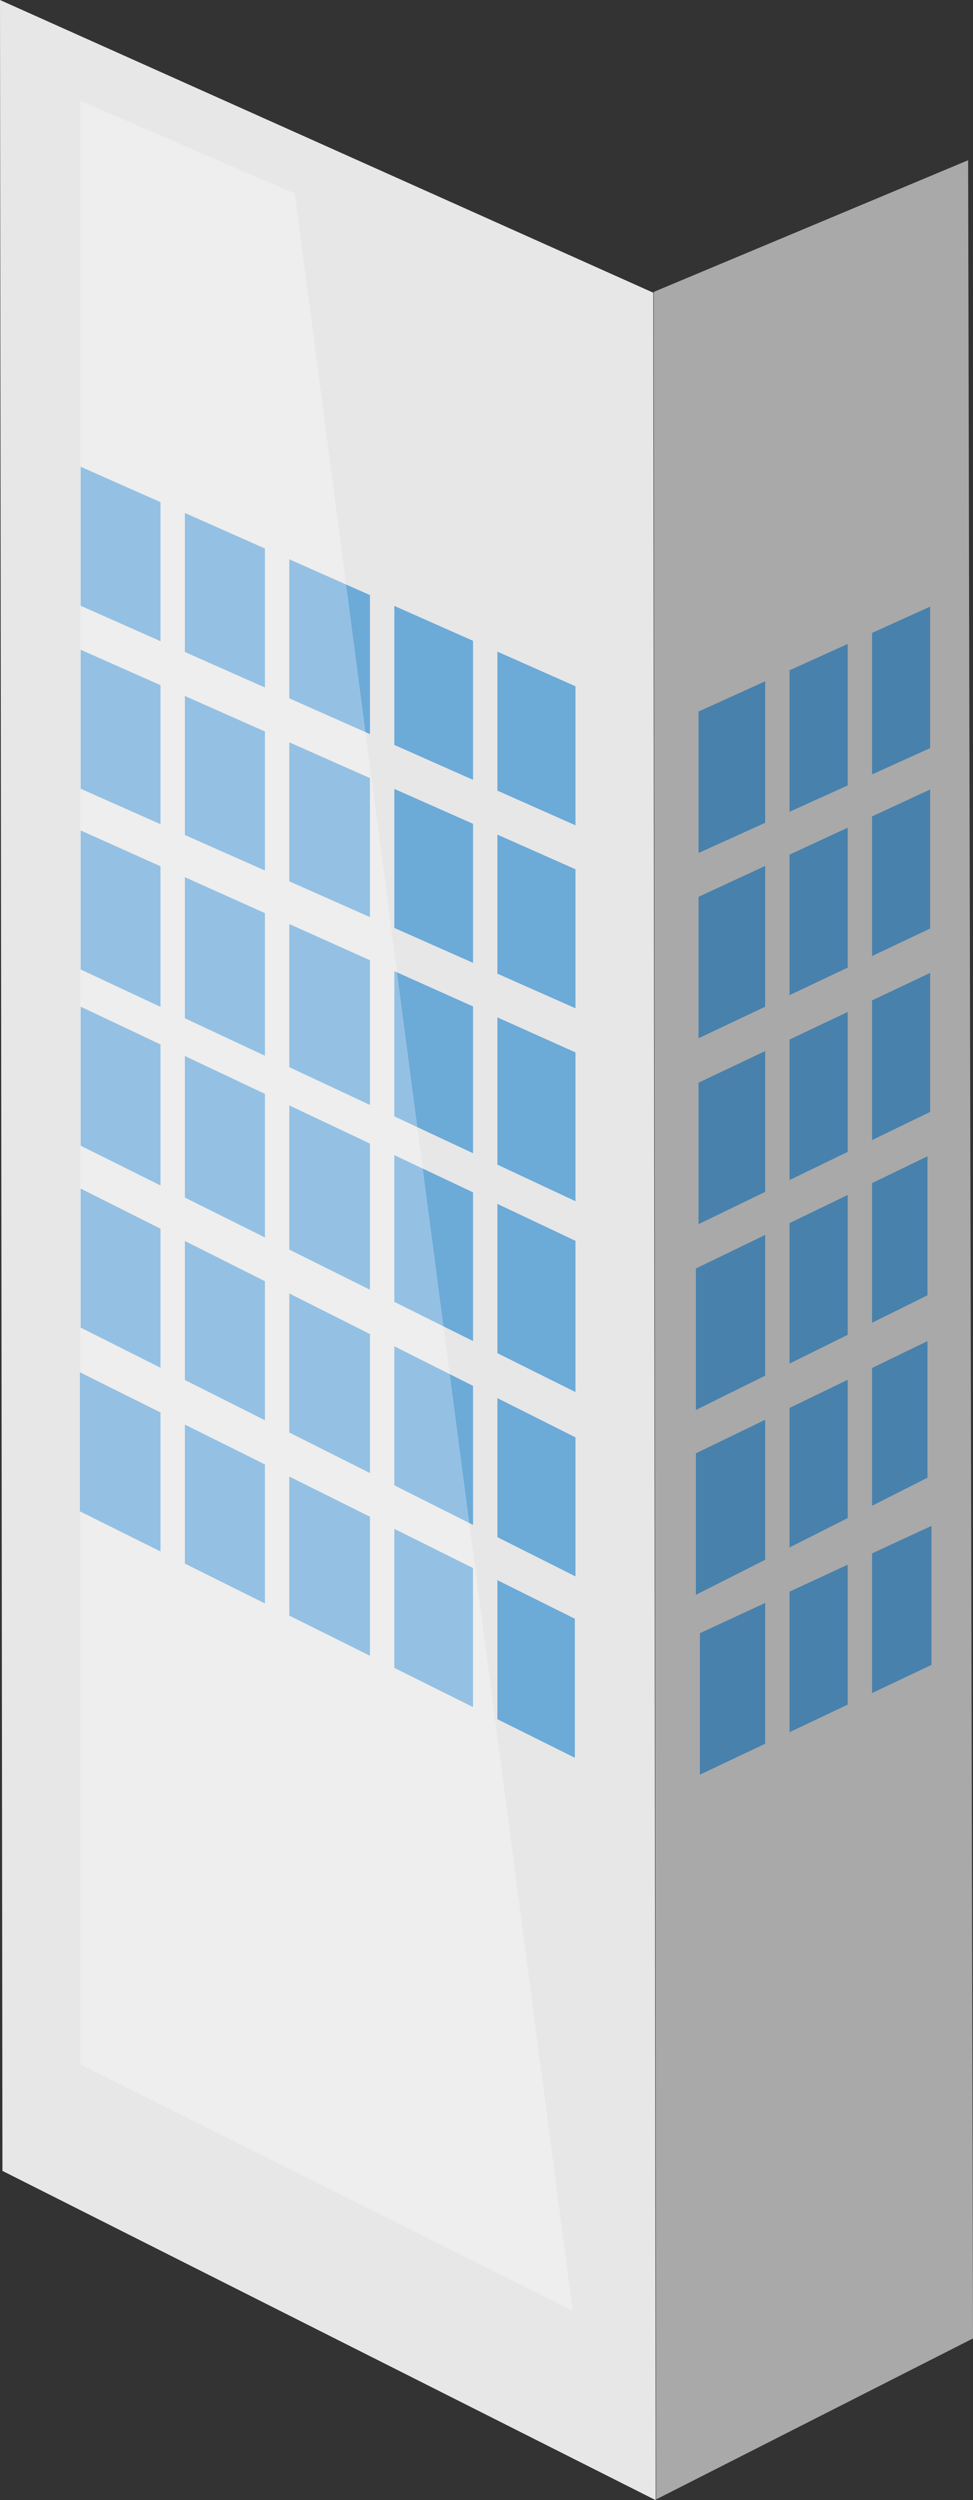 <?xml version="1.0" encoding="utf-8"?>
<!-- Generator: Adobe Illustrator 16.0.0, SVG Export Plug-In . SVG Version: 6.00 Build 0)  -->
<!DOCTYPE svg PUBLIC "-//W3C//DTD SVG 1.1//EN" "http://www.w3.org/Graphics/SVG/1.1/DTD/svg11.dtd">
<svg preserveAspectRatio="none" version="1.1" id="图层_1" xmlns="http://www.w3.org/2000/svg" xmlns:xlink="http://www.w3.org/1999/xlink" x="0px" y="0px"
	 width="299.383px" height="768.75px" viewBox="30 -232.59 299.383 768.75" enable-background="new 30 -232.59 299.383 768.75"
	 xml:space="preserve">
<rect x="30" y="-232.59" width="299.383" height="768.75" fill="#333333" stroke="none"/>
<g id="surface296">
	<path fill="#A9A9A9" d="M231.133-142.824l96.75-40.5l1.5,669.75l-97.5,49.5L231.133-142.824z"/>
	<path fill="#E7E7E7" d="M231-142.59l-201-90l0.75,667.5l201,101.25L231-142.59z"/>
	<path fill="#4881AC" d="M244.941-13.816l71.25-32.25v43.5l-71.25,32.25V-13.816z"/>
	<path fill="#4881AC" d="M244.941,43.16l71.25-33v42.75l-71.25,33.75V43.16z"/>
	<path fill="#4881AC" d="M244.941,100.305l71.25-33.75v42.75l-71.25,34.5V100.305z"/>
	<path fill="#4881AC" d="M244.117,157.445l71.25-34.5v42.75l-71.25,35.25V157.445z"/>
	<path fill="#4881AC" d="M244.117,214.281l71.25-34.5v42l-71.25,36V214.281z"/>
	<path fill="#6CAAD8" d="M54.82-89.078l152.25,67.5v42.75l-152.25-67.5V-89.078z"/>
	<path fill="#6CAAD8" d="M54.82-32.809l152.25,67.5v42.75L54.82,9.941V-32.809z"/>
	<path fill="#6CAAD8" d="M54.82,22.754l152.25,68.25v45.75L54.82,65.504V22.754z"/>
	<path fill="#6CAAD8" d="M54.82,76.941l152.25,72v46.5l-152.25-75.75V76.941z"/>
	<path fill="#6CAAD8" d="M54.82,132.871l152.25,76.5v42.75l-152.25-76.5V132.871z"/>
	<path fill="#6CAAD8" d="M54.621,189.383l152.25,75.75v42.75l-152.25-75.75V189.383z"/>
	<path fill="#E7E7E7" d="M79.383-191.48l7.5,6.75v609.75l-7.5-5.25V-191.48z"/>
	<path fill="#E7E7E7" d="M111.516-178.172l7.5,7.5v612l-7.5-6V-178.172z"/>
	<path fill="#E7E7E7" d="M143.832-163.887l7.5,4.5v618.75l-7.5-3V-163.887z"/>
	<path fill="#E7E7E7" d="M175.543-151.125l7.5,4.5v631.5l-7.5-3V-151.125z"/>
	<path fill="#FFFFFF" fill-opacity="0.275" d="M54.711-201.598v603.75l151.5,75.75l-85.5-651L54.711-201.598z"/>
	<path fill="#4881AC" d="M245.352,269.582l71.25-33v42.75l-71.25,33.75V269.582z"/>
	<path fill="#A9A9A9" d="M265.438-136.113l7.5-4.5v625.5l-7.5,6V-136.113z"/>
	<path fill="#A9A9A9" d="M290.828-147.848l7.5-3.75v629.25l-7.5,6V-147.848z"/>
</g>
</svg>
